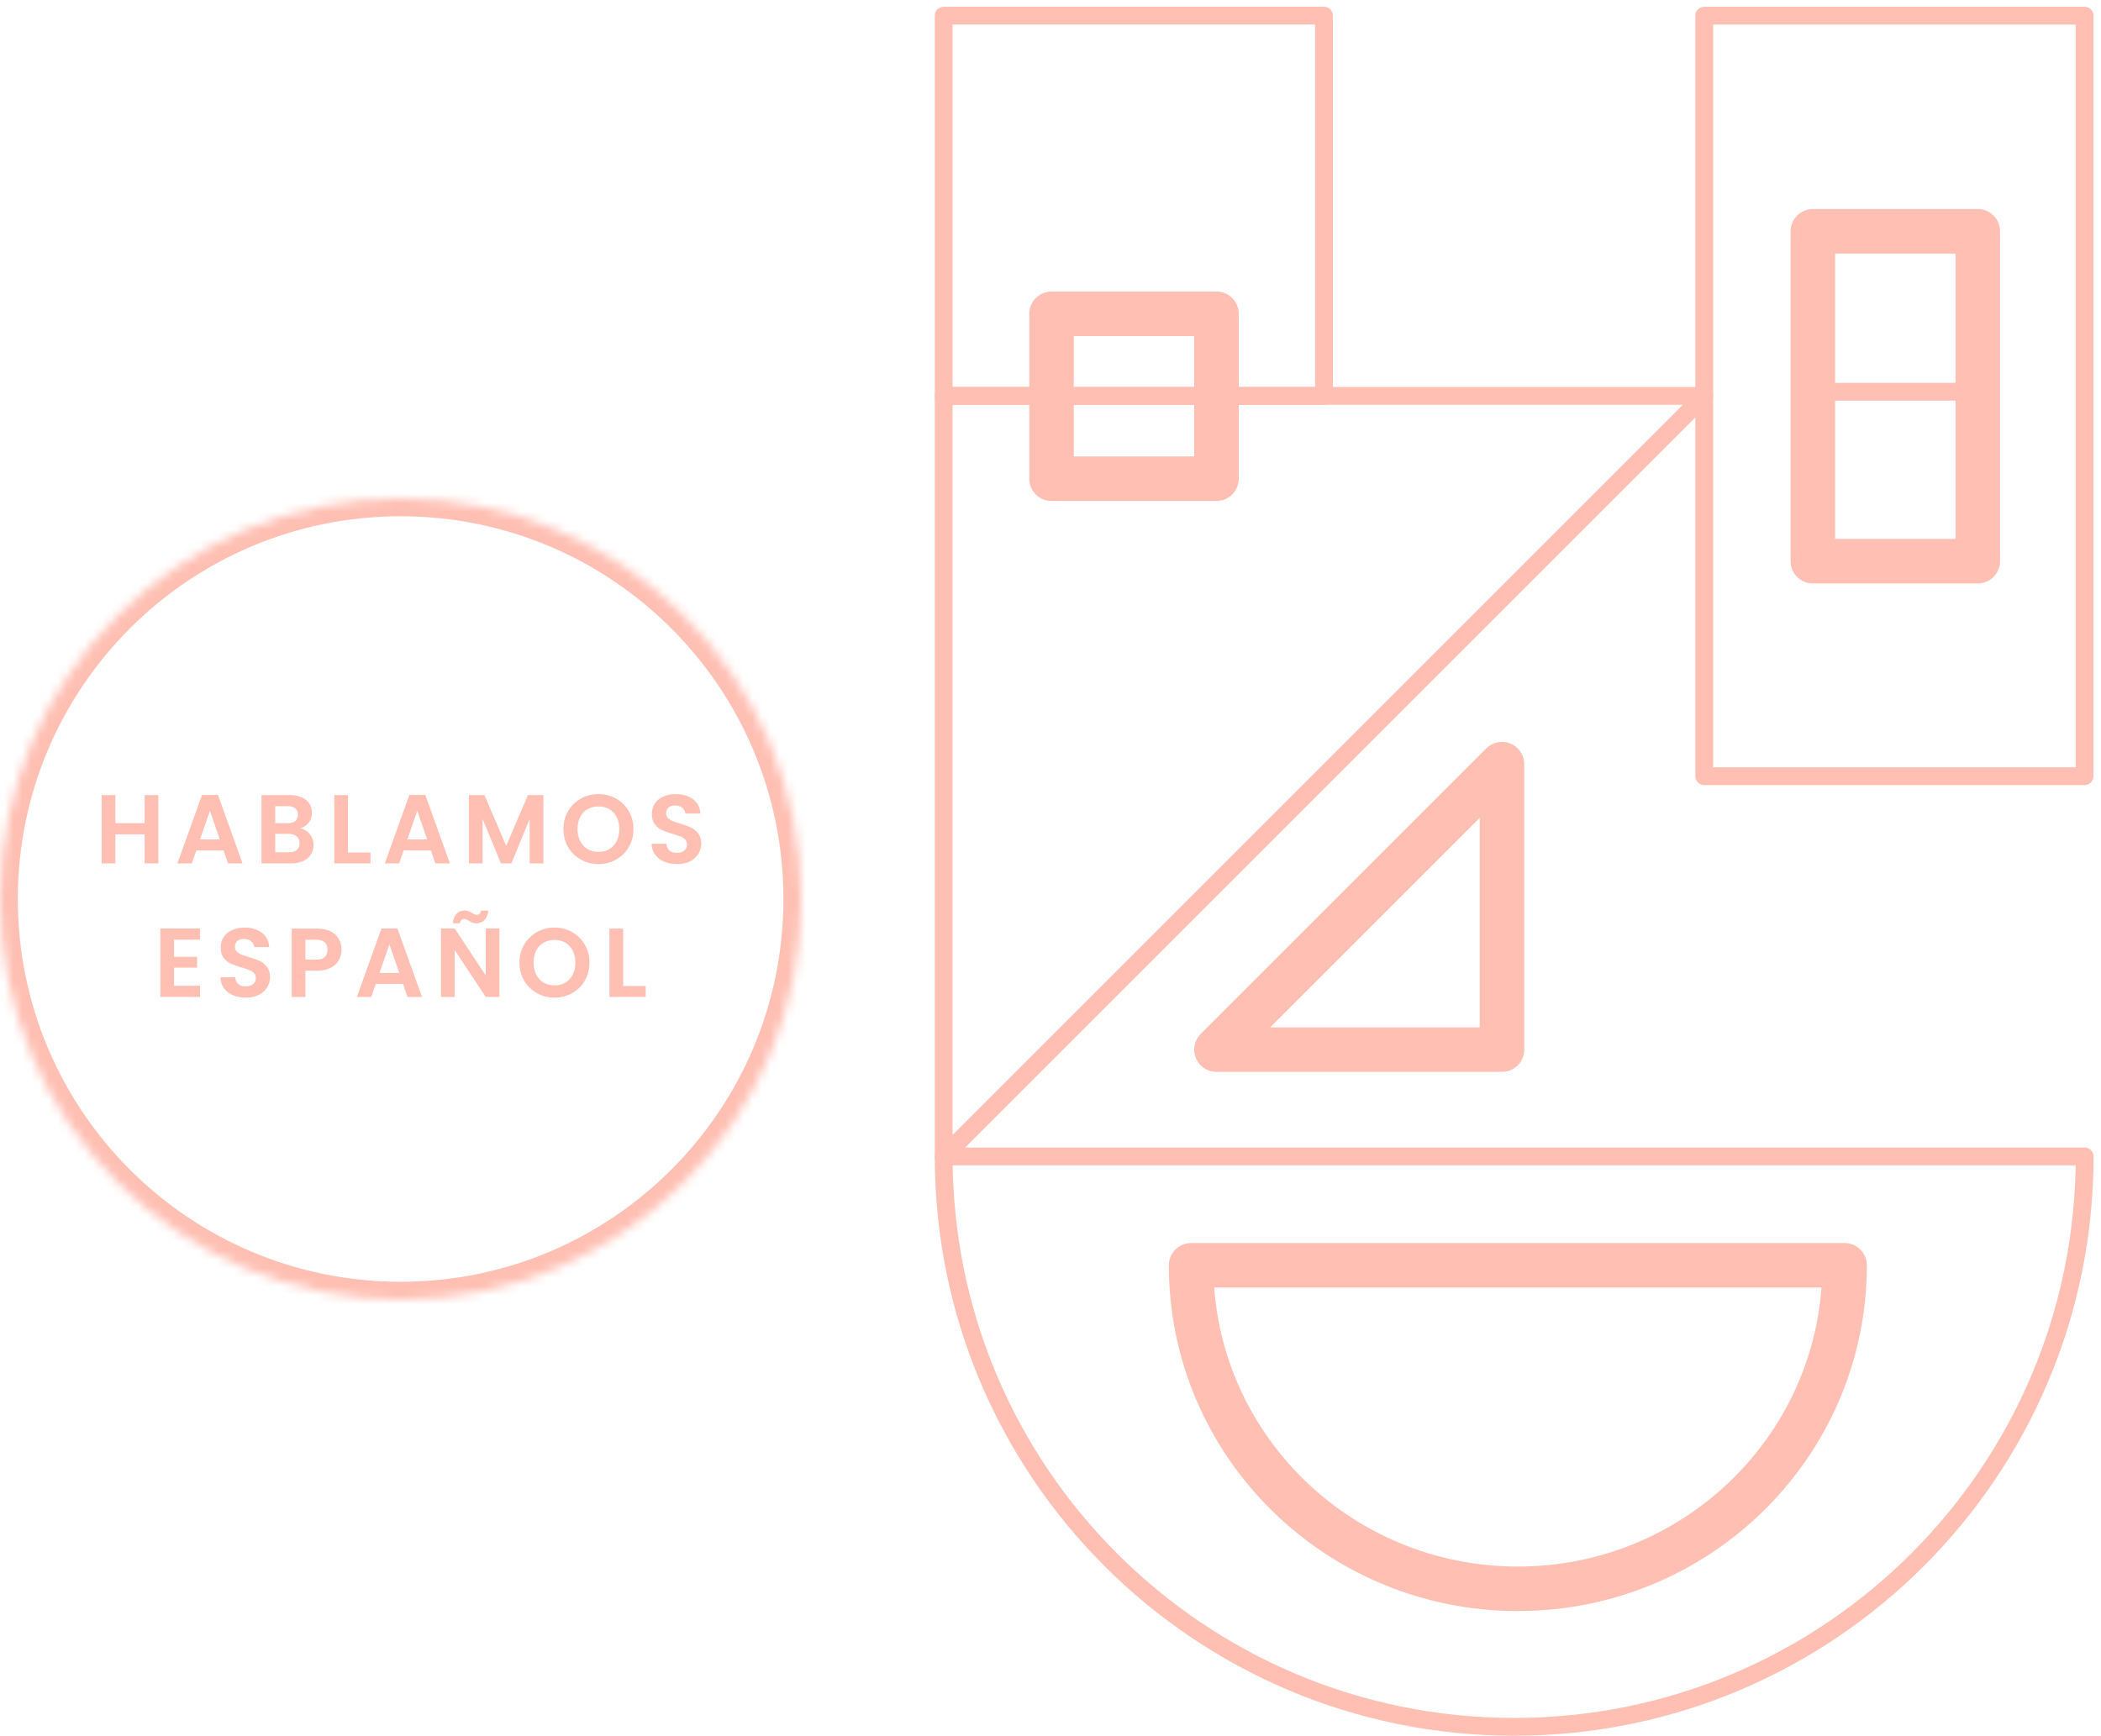 <svg width="236" height="195" viewBox="0 0 236 195" fill="none" xmlns="http://www.w3.org/2000/svg">
<mask id="path-1-inside-1_1638_742" fill="white">
<path fill-rule="evenodd" clip-rule="evenodd" d="M0 101C-1.08635e-06 125.853 20.147 146 45 146C69.853 146 90 125.853 90 101C90 76.147 69.853 56 45 56C20.147 56 1.96701e-06 76.147 0 101Z"/>
</mask>
<path d="M0 101H-2H0ZM45 56V54V56ZM45 144C21.252 144 2 124.748 2 101H-2C-2 126.957 19.043 148 45 148V144ZM88 101C88 124.748 68.748 144 45 144V148C70.957 148 92 126.957 92 101H88ZM45 58C68.748 58 88 77.252 88 101H92C92 75.043 70.957 54 45 54L45 58ZM2 101C2 77.252 21.252 58 45 58V54C19.043 54 -2 75.043 -2 101H2Z" fill="#FFBFB3" mask="url(#path-1-inside-1_1638_742)"/>
<path d="M191.44 44.477L106 129.918L106 44.477L191.44 44.477Z" stroke="#FFBFB3" stroke-width="2" stroke-linecap="round" stroke-linejoin="round"/>
<path d="M136.644 117.919L168.713 85.85L168.713 117.919L136.644 117.919Z" stroke="#FFBFB3" stroke-width="5" stroke-linecap="round" stroke-linejoin="round"/>
<rect x="234.153" y="1.762" width="85.44" height="42.72" transform="rotate(90 234.153 1.762)" stroke="#FFBFB3" stroke-width="2" stroke-linejoin="round"/>
<rect x="222.161" y="25.987" width="37.058" height="18.529" transform="rotate(90 222.161 25.987)" stroke="#FFBFB3" stroke-width="5" stroke-linejoin="round"/>
<rect x="136.644" y="35.252" width="18.529" height="18.529" transform="rotate(90 136.644 35.252)" stroke="#FFBFB3" stroke-width="5" stroke-linejoin="round"/>
<rect x="148.722" y="1.758" width="42.72" height="42.72" transform="rotate(90 148.722 1.758)" stroke="#FFBFB3" stroke-width="2" stroke-linejoin="round"/>
<path d="M106.002 129.92C106.002 165.31 134.691 194 170.082 194C205.472 194 234.162 165.31 234.162 129.92L106.002 129.92Z" stroke="#FFBFB3" stroke-width="2" stroke-linejoin="round"/>
<path d="M133.794 142.148C133.794 162.221 150.226 178.493 170.495 178.493C190.765 178.493 207.196 162.221 207.196 142.148L133.794 142.148Z" stroke="#FFBFB3" stroke-width="5" stroke-linejoin="round"/>
<line x1="203.287" y1="44.008" x2="220.763" y2="44.008" stroke="#FFBFB3" stroke-width="2"/>
<path d="M17.787 89.322V97H16.247V93.733H12.957V97H11.418V89.322H12.957V92.479H16.247V89.322H17.787Z" fill="#FFBFB3"/>
<path d="M25.11 95.537H22.052L21.546 97H19.929L22.69 89.311H24.483L27.244 97H25.616L25.11 95.537ZM24.692 94.305L23.581 91.093L22.47 94.305H24.692Z" fill="#FFBFB3"/>
<path d="M33.732 93.062C34.165 93.143 34.521 93.359 34.799 93.711C35.078 94.063 35.217 94.466 35.217 94.921C35.217 95.332 35.115 95.695 34.909 96.01C34.711 96.318 34.422 96.56 34.04 96.736C33.659 96.912 33.208 97 32.687 97H29.376V89.322H32.544C33.065 89.322 33.512 89.406 33.886 89.575C34.268 89.744 34.554 89.978 34.744 90.279C34.942 90.58 35.041 90.921 35.041 91.302C35.041 91.749 34.92 92.123 34.678 92.424C34.444 92.725 34.128 92.937 33.732 93.062ZM30.916 92.49H32.324C32.691 92.49 32.973 92.409 33.171 92.248C33.369 92.079 33.468 91.841 33.468 91.533C33.468 91.225 33.369 90.987 33.171 90.818C32.973 90.649 32.691 90.565 32.324 90.565H30.916V92.49ZM32.467 95.746C32.841 95.746 33.131 95.658 33.336 95.482C33.549 95.306 33.655 95.057 33.655 94.734C33.655 94.404 33.545 94.147 33.325 93.964C33.105 93.773 32.808 93.678 32.434 93.678H30.916V95.746H32.467Z" fill="#FFBFB3"/>
<path d="M39.085 95.779H41.615V97H37.545V89.322H39.085V95.779Z" fill="#FFBFB3"/>
<path d="M48.401 95.537H45.343L44.837 97H43.221L45.981 89.311H47.775L50.535 97H48.907L48.401 95.537ZM47.983 94.305L46.873 91.093L45.761 94.305H47.983Z" fill="#FFBFB3"/>
<path d="M61.038 89.322V97H59.498V92.006L57.441 97H56.276L54.208 92.006V97H52.667V89.322H54.416L56.858 95.031L59.3 89.322H61.038Z" fill="#FFBFB3"/>
<path d="M67.225 97.077C66.506 97.077 65.846 96.908 65.245 96.571C64.644 96.234 64.167 95.768 63.815 95.174C63.463 94.573 63.287 93.894 63.287 93.139C63.287 92.391 63.463 91.72 63.815 91.126C64.167 90.525 64.644 90.055 65.245 89.718C65.846 89.381 66.506 89.212 67.225 89.212C67.951 89.212 68.611 89.381 69.205 89.718C69.806 90.055 70.279 90.525 70.624 91.126C70.976 91.72 71.152 92.391 71.152 93.139C71.152 93.894 70.976 94.573 70.624 95.174C70.279 95.768 69.806 96.234 69.205 96.571C68.604 96.908 67.944 97.077 67.225 97.077ZM67.225 95.702C67.687 95.702 68.094 95.599 68.446 95.394C68.798 95.181 69.073 94.881 69.271 94.492C69.469 94.103 69.568 93.652 69.568 93.139C69.568 92.626 69.469 92.178 69.271 91.797C69.073 91.408 68.798 91.111 68.446 90.906C68.094 90.701 67.687 90.598 67.225 90.598C66.763 90.598 66.352 90.701 65.993 90.906C65.641 91.111 65.366 91.408 65.168 91.797C64.97 92.178 64.871 92.626 64.871 93.139C64.871 93.652 64.97 94.103 65.168 94.492C65.366 94.881 65.641 95.181 65.993 95.394C66.352 95.599 66.763 95.702 67.225 95.702Z" fill="#FFBFB3"/>
<path d="M76.049 97.077C75.513 97.077 75.029 96.985 74.597 96.802C74.171 96.619 73.834 96.355 73.585 96.01C73.335 95.665 73.207 95.258 73.2 94.789H74.85C74.872 95.104 74.982 95.354 75.18 95.537C75.385 95.72 75.664 95.812 76.016 95.812C76.375 95.812 76.657 95.728 76.863 95.559C77.068 95.383 77.171 95.156 77.171 94.877C77.171 94.65 77.101 94.463 76.962 94.316C76.822 94.169 76.646 94.056 76.434 93.975C76.228 93.887 75.942 93.792 75.576 93.689C75.077 93.542 74.67 93.399 74.355 93.26C74.047 93.113 73.779 92.897 73.552 92.611C73.332 92.318 73.222 91.929 73.222 91.445C73.222 90.99 73.335 90.594 73.563 90.257C73.79 89.92 74.109 89.663 74.52 89.487C74.93 89.304 75.4 89.212 75.928 89.212C76.72 89.212 77.361 89.406 77.853 89.795C78.351 90.176 78.626 90.712 78.678 91.401H76.984C76.969 91.137 76.855 90.921 76.643 90.752C76.437 90.576 76.162 90.488 75.818 90.488C75.517 90.488 75.275 90.565 75.092 90.719C74.916 90.873 74.828 91.097 74.828 91.39C74.828 91.595 74.894 91.768 75.026 91.907C75.165 92.039 75.334 92.149 75.532 92.237C75.737 92.318 76.023 92.413 76.39 92.523C76.888 92.67 77.295 92.816 77.611 92.963C77.926 93.11 78.197 93.33 78.425 93.623C78.652 93.916 78.766 94.301 78.766 94.778C78.766 95.189 78.659 95.57 78.447 95.922C78.234 96.274 77.922 96.556 77.512 96.769C77.101 96.974 76.613 97.077 76.049 97.077Z" fill="#FFBFB3"/>
<path d="M19.55 105.565V107.49H22.135V108.711H19.55V110.746H22.465V112H18.01V104.311H22.465V105.565H19.55Z" fill="#FFBFB3"/>
<path d="M27.616 112.077C27.08 112.077 26.596 111.985 26.163 111.802C25.738 111.619 25.401 111.355 25.151 111.01C24.902 110.665 24.774 110.258 24.767 109.789H26.416C26.439 110.104 26.549 110.354 26.747 110.537C26.952 110.72 27.23 110.812 27.582 110.812C27.942 110.812 28.224 110.728 28.43 110.559C28.635 110.383 28.738 110.156 28.738 109.877C28.738 109.65 28.668 109.463 28.529 109.316C28.389 109.169 28.213 109.056 28 108.975C27.795 108.887 27.509 108.792 27.142 108.689C26.644 108.542 26.237 108.399 25.922 108.26C25.613 108.113 25.346 107.897 25.119 107.611C24.898 107.318 24.788 106.929 24.788 106.445C24.788 105.99 24.902 105.594 25.13 105.257C25.357 104.92 25.676 104.663 26.087 104.487C26.497 104.304 26.966 104.212 27.494 104.212C28.287 104.212 28.928 104.406 29.419 104.795C29.918 105.176 30.193 105.712 30.244 106.401H28.55C28.536 106.137 28.422 105.921 28.209 105.752C28.004 105.576 27.729 105.488 27.384 105.488C27.084 105.488 26.842 105.565 26.659 105.719C26.483 105.873 26.395 106.097 26.395 106.39C26.395 106.595 26.46 106.768 26.593 106.907C26.732 107.039 26.901 107.149 27.099 107.237C27.304 107.318 27.59 107.413 27.956 107.523C28.455 107.67 28.862 107.816 29.177 107.963C29.493 108.11 29.764 108.33 29.991 108.623C30.219 108.916 30.332 109.301 30.332 109.778C30.332 110.189 30.226 110.57 30.014 110.922C29.801 111.274 29.489 111.556 29.078 111.769C28.668 111.974 28.18 112.077 27.616 112.077Z" fill="#FFBFB3"/>
<path d="M38.367 106.698C38.367 107.109 38.268 107.494 38.07 107.853C37.879 108.212 37.575 108.502 37.157 108.722C36.746 108.942 36.225 109.052 35.595 109.052H34.308V112H32.768V104.322H35.595C36.189 104.322 36.695 104.425 37.113 104.63C37.531 104.835 37.842 105.118 38.048 105.477C38.26 105.836 38.367 106.243 38.367 106.698ZM35.529 107.809C35.954 107.809 36.269 107.714 36.475 107.523C36.68 107.325 36.783 107.05 36.783 106.698C36.783 105.95 36.365 105.576 35.529 105.576H34.308V107.809H35.529Z" fill="#FFBFB3"/>
<path d="M45.268 110.537H42.21L41.704 112H40.087L42.848 104.311H44.641L47.402 112H45.774L45.268 110.537ZM44.85 109.305L43.739 106.093L42.628 109.305H44.85Z" fill="#FFBFB3"/>
<path d="M56.101 112H54.561L51.074 106.731V112H49.534V104.311H51.074L54.561 109.591V104.311H56.101V112ZM50.843 103.728C50.909 103.244 51.059 102.885 51.294 102.65C51.536 102.408 51.84 102.287 52.207 102.287C52.361 102.287 52.497 102.313 52.614 102.364C52.731 102.408 52.863 102.474 53.01 102.562C53.23 102.701 53.413 102.771 53.56 102.771C53.831 102.771 53.989 102.613 54.033 102.298H54.858C54.792 102.782 54.638 103.145 54.396 103.387C54.161 103.622 53.861 103.739 53.494 103.739C53.34 103.739 53.204 103.717 53.087 103.673C52.97 103.622 52.838 103.552 52.691 103.464C52.478 103.317 52.295 103.244 52.141 103.244C51.87 103.244 51.708 103.405 51.657 103.728H50.843Z" fill="#FFBFB3"/>
<path d="M62.287 112.077C61.568 112.077 60.908 111.908 60.307 111.571C59.706 111.234 59.229 110.768 58.877 110.174C58.525 109.573 58.349 108.894 58.349 108.139C58.349 107.391 58.525 106.72 58.877 106.126C59.229 105.525 59.706 105.055 60.307 104.718C60.908 104.381 61.568 104.212 62.287 104.212C63.013 104.212 63.673 104.381 64.267 104.718C64.868 105.055 65.341 105.525 65.686 106.126C66.038 106.72 66.214 107.391 66.214 108.139C66.214 108.894 66.038 109.573 65.686 110.174C65.341 110.768 64.868 111.234 64.267 111.571C63.666 111.908 63.005 112.077 62.287 112.077ZM62.287 110.702C62.749 110.702 63.156 110.599 63.508 110.394C63.86 110.181 64.135 109.881 64.333 109.492C64.531 109.103 64.63 108.652 64.63 108.139C64.63 107.626 64.531 107.178 64.333 106.797C64.135 106.408 63.86 106.111 63.508 105.906C63.156 105.701 62.749 105.598 62.287 105.598C61.825 105.598 61.414 105.701 61.055 105.906C60.703 106.111 60.428 106.408 60.23 106.797C60.032 107.178 59.933 107.626 59.933 108.139C59.933 108.652 60.032 109.103 60.23 109.492C60.428 109.881 60.703 110.181 61.055 110.394C61.414 110.599 61.825 110.702 62.287 110.702Z" fill="#FFBFB3"/>
<path d="M70 110.779H72.53V112H68.46V104.322H70V110.779Z" fill="#FFBFB3"/>
</svg>

